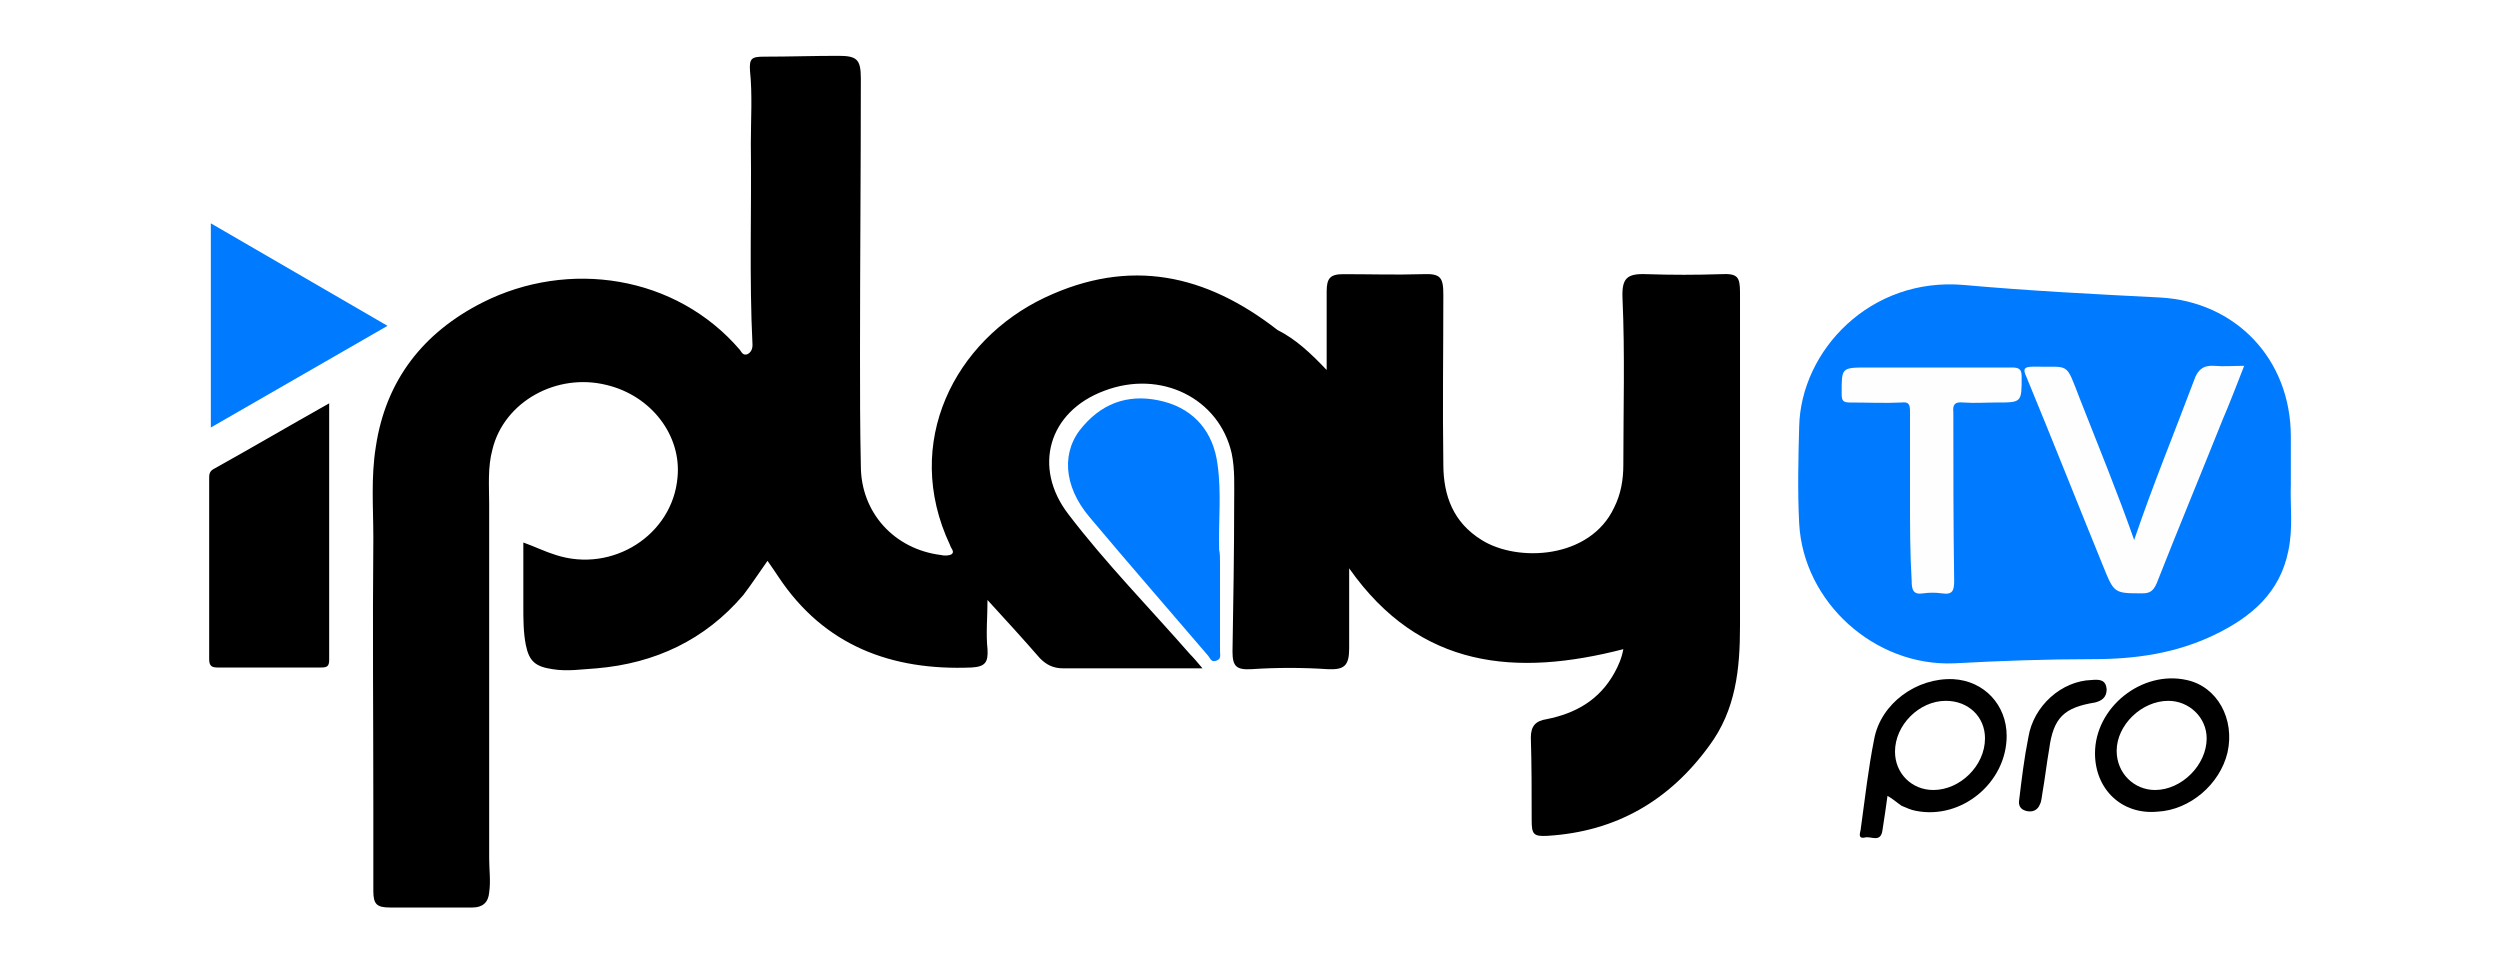 <?xml version="1.0" encoding="utf-8"?>
<!-- Generator: Adobe Illustrator 27.0.0, SVG Export Plug-In . SVG Version: 6.00 Build 0)  -->
<svg version="1.1" id="Calque_1" xmlns="http://www.w3.org/2000/svg" xmlns:xlink="http://www.w3.org/1999/xlink" x="0px" y="0px"
	 viewBox="0 0 300 115" style="enable-background:new 0 0 300 115;" xml:space="preserve">
<style type="text/css">
	._x005B_Default_x005D_{fill:#FFFFFF;stroke:#000000;stroke-miterlimit:10;}
	.Ombre_x0020_portée{fill:none;}
	.Lueur_x0020_externe_x0020_5 pt{fill:none;}
	.Néon_x0020_bleu{fill:none;stroke:#8AACDA;stroke-width:7;stroke-linecap:round;stroke-linejoin:round;}
	.Ton_x0020_clair_x0020_chrome{fill:url(#SVGID_1_);stroke:#FFFFFF;stroke-width:0.363;stroke-miterlimit:1;}
	.Swing_GS{fill:#FFDD00;}
	.Alysse_GS{fill:#A6D0E4;}
	.st0{fill:#007BFF;}
	.st1{fill:#FEFEFE;}
</style>
<linearGradient id="SVGID_1_" gradientUnits="userSpaceOnUse" x1="0" y1="0" x2="6.123234e-17" y2="-1">
	<stop  offset="0" style="stop-color:#656565"/>
	<stop  offset="0.618" style="stop-color:#1B1B1B"/>
	<stop  offset="0.629" style="stop-color:#545454"/>
	<stop  offset="0.983" style="stop-color:#3E3E3E"/>
</linearGradient>
<g>
	<path d="M159.2,44.4c0-3.3,0-6.4,0-9.4c0-1.6,0.4-2.1,2-2.1c3.2,0,6.3,0.1,9.5,0c2.2-0.1,2.5,0.4,2.5,2.5c0,6.8-0.1,13.5,0,20.3
		c0,3.8,1.2,7,4.6,9.1c4.3,2.7,13,2.3,15.9-3.9c0.8-1.6,1.1-3.3,1.1-5.1c0-6.7,0.2-13.3-0.1-20c-0.1-2.4,0.5-3,2.9-2.9
		c3,0.1,5.9,0.1,8.9,0c2-0.1,2.3,0.3,2.3,2.2c0,13.3,0,26.7,0,40c0,5.2-0.5,10.1-3.7,14.4c-4.8,6.6-11.2,10.3-19.4,10.8
		c-1.7,0.1-1.9-0.2-1.9-1.9c0-3.3,0-6.6-0.1-9.9c0-1.4,0.6-2,1.9-2.2c3.5-0.7,6.3-2.3,8.1-5.5c0.5-0.9,0.9-1.8,1.1-2.9
		c-12.8,3.3-24.4,2.4-32.9-9.7V77c0,0.3,0,0.5,0,0.8c0,2.1-0.6,2.6-2.6,2.5c-3-0.2-6.1-0.2-9.1,0c-1.8,0.1-2.3-0.3-2.3-2.1
		c0.1-6,0.2-11.9,0.2-17.9c0-2,0.1-4-0.3-5.9c-1.5-6.6-8.5-10.1-15.3-7.5c-6.7,2.5-8.6,9.2-4.3,14.8c4.5,5.9,9.7,11.2,14.6,16.8
		c0.5,0.5,0.9,1,1.5,1.7h-11c-1.9,0-3.8,0-5.7,0c-1.2,0-2-0.4-2.8-1.2c-2-2.3-4.1-4.6-6.3-7c0,2.1-0.2,4,0,5.9
		c0.1,1.6-0.3,2.1-1.9,2.2c-9.6,0.4-17.7-2.6-23.2-10.9c-0.4-0.6-0.8-1.2-1.3-1.9c-1,1.4-1.9,2.8-2.9,4.1
		c-4.6,5.4-10.6,8.2-17.6,8.8c-1.7,0.1-3.5,0.4-5.3,0.1c-2-0.3-2.8-0.9-3.2-2.9c-0.3-1.5-0.3-3.1-0.3-4.6v-7.7
		c1.4,0.5,2.6,1.1,3.9,1.5c6.8,2.2,14-2.4,14.6-9.3c0.5-5-3.1-9.8-8.5-11.1c-6-1.5-12.3,2-13.7,7.7c-0.6,2.2-0.4,4.4-0.4,6.6
		c0,14.2,0,28.3,0,42.5c0,1.4,0.2,2.7,0,4.1c-0.1,1.2-0.8,1.8-2,1.8c-3.3,0-6.6,0-9.9,0c-1.6,0-2-0.4-2-2c0-3.3,0-6.6,0-9.9
		c0-10.8-0.1-21.6,0-32.4c0-3.7-0.3-7.3,0.3-11c1.2-8,5.7-13.7,12.8-17.3c10.3-5.2,23.2-3.3,30.9,5.7c0.2,0.3,0.4,0.7,0.9,0.5
		c0.4-0.2,0.6-0.6,0.6-1.1c-0.4-8.1-0.1-16.1-0.2-24.2c0-2.9,0.2-5.8-0.1-8.7c-0.1-1.5,0.2-1.7,1.7-1.7c3,0,5.9-0.1,8.9-0.1
		c2.2,0,2.7,0.4,2.7,2.7c0,11-0.1,22.1-0.1,33.1c0,4.5,0,8.9,0.1,13.4c0,5.6,4,10,9.6,10.7c0.4,0.1,1,0.1,1.3-0.1
		c0.4-0.3-0.1-0.7-0.2-1.1c-5.8-12.3,0.6-24.6,11.4-29.7c10.2-4.8,19.3-2.8,27.9,3.9C155.5,40.7,157.3,42.4,159.2,44.4L159.2,44.4
		L159.2,44.4z"/>
	<path class="st0" d="M274.9,58.2c-0.1,2.3,0.3,5.1-0.3,7.9c-1,5-4.4,7.9-8.7,10c-4.7,2.3-9.6,3-14.8,3c-5.5,0-11.1,0.2-16.6,0.5
		c-9.5,0.4-18.1-7.3-18.6-16.8c-0.2-3.9-0.1-7.8,0-11.6c0.2-9.1,8.5-18,19.8-17c7.8,0.7,15.6,1.1,23.5,1.5
		c9.1,0.5,15.7,7.4,15.7,16.7C274.9,54,274.9,55.9,274.9,58.2L274.9,58.2L274.9,58.2z"/>
	<path d="M39.5,48.4c0,10.4,0,20.6,0,30.8c0,0.8-0.3,0.9-1,0.9c-4.1,0-8.3,0-12.4,0c-0.7,0-1-0.2-1-1c0-7.2,0-14.5,0-21.7
		c0-0.4,0-0.8,0.5-1.1C30.1,53.8,34.7,51.1,39.5,48.4L39.5,48.4L39.5,48.4z"/>
	<path class="st0" d="M146.4,67.5c0,3.5,0,7.1,0,10.6c0,0.5,0.2,1-0.5,1.2c-0.6,0.2-0.7-0.4-1-0.7c-4.7-5.5-9.5-11-14.2-16.6
		c-3.1-3.7-3.4-7.9-0.7-10.9c2.6-3,5.9-3.9,9.7-2.9c3.7,1,5.9,3.7,6.4,7.5c0.5,3.4,0.1,6.9,0.2,10.3
		C146.4,66.4,146.4,66.9,146.4,67.5L146.4,67.5L146.4,67.5z"/>
	<path class="st0" d="M25.3,26.8c7.1,4.1,14.1,8.2,21.2,12.3c-7.1,4.1-14.1,8.1-21.2,12.2C25.3,51.3,25.3,26.8,25.3,26.8z"/>
	<path d="M251,81.6c1-0.1,1.7,0,1.8,1.1c0,1-0.6,1.4-1.4,1.6c-3.7,0.6-5,1.8-5.5,5.6c-0.3,1.7-0.5,3.5-0.8,5.2
		c-0.1,0.5-0.1,1-0.3,1.4c-0.3,0.8-1,1-1.7,0.8c-0.7-0.2-0.9-0.7-0.8-1.3c0.3-2.5,0.6-5,1.1-7.5C244,84.7,247.4,81.7,251,81.6
		L251,81.6L251,81.6z"/>
	<path class="st1" d="M256.1,64.8c2.2-6.5,4.8-12.8,7.2-19.2c0.4-1.2,1.1-1.8,2.4-1.7c1.1,0.1,2.3,0,3.6,0c-0.9,2.3-1.7,4.4-2.6,6.5
		c-2.6,6.5-5.3,13-7.9,19.6c-0.4,0.9-0.8,1.2-1.7,1.2c-3.4,0-3.4,0-4.7-3.2c-3.1-7.6-6.1-15.2-9.2-22.7c-0.4-0.9-0.5-1.3,0.8-1.3
		c4.5,0.1,3.8-0.7,5.6,3.9C251.8,53.5,254.1,59.1,256.1,64.8L256.1,64.8L256.1,64.8z"/>
	<path class="st1" d="M229.2,59.7c0-3.5,0-7,0-10.4c0-0.8-0.2-1.1-1-1c-2.1,0.1-4.1,0-6.2,0c-0.8,0-1-0.2-1-1c0-3.2-0.1-3.2,3.2-3.2
		c5.7,0,11.5,0,17.2,0c0.9,0,1.2,0.2,1.2,1.1c0,3.1,0,3.1-3,3.1c-1.3,0-2.6,0.1-4,0c-1-0.1-1.3,0.2-1.2,1.2c0,6.7,0,13.5,0.1,20.2
		c0,1.2-0.2,1.7-1.5,1.5c-0.7-0.1-1.5-0.1-2.2,0c-1.2,0.2-1.4-0.4-1.4-1.5C229.2,66.4,229.2,63,229.2,59.7L229.2,59.7L229.2,59.7z"
		/>
	<path d="M226.5,95.5c-0.2,1.5-0.4,2.8-0.6,4.1c-0.2,1.6-1.4,0.7-2.1,0.9c-1,0.2-0.5-0.7-0.5-1.1c0.5-3.6,0.9-7.2,1.6-10.7
		c0.8-4.3,5.1-7.4,9.5-7.2c3.7,0.2,6.4,3.1,6.4,6.8c0,5.6-5.4,10.1-10.9,9c-0.6-0.1-1.2-0.4-1.7-0.6
		C227.6,96.3,227.2,95.9,226.5,95.5L226.5,95.5L226.5,95.5z M232,94.8c3.2,0,6.2-2.9,6.2-6.2c0-2.6-2-4.5-4.7-4.5
		c-3.2,0-6.1,2.9-6.1,6.1C227.4,92.8,229.4,94.8,232,94.8L232,94.8L232,94.8z"/>
	<path d="M251.4,90.4c0-5.5,5.6-10,11-8.8c3.7,0.8,5.8,4.7,4.9,8.7c-0.9,3.8-4.5,6.9-8.4,7.1C254.6,97.8,251.4,94.7,251.4,90.4
		L251.4,90.4L251.4,90.4z M258.6,94.8c3.2,0,6.2-3,6.2-6.2c0-2.5-2.1-4.5-4.6-4.5c-3.2,0-6.2,2.9-6.2,6
		C254,92.8,256.1,94.8,258.6,94.8L258.6,94.8L258.6,94.8z"/>
</g>
</svg>
